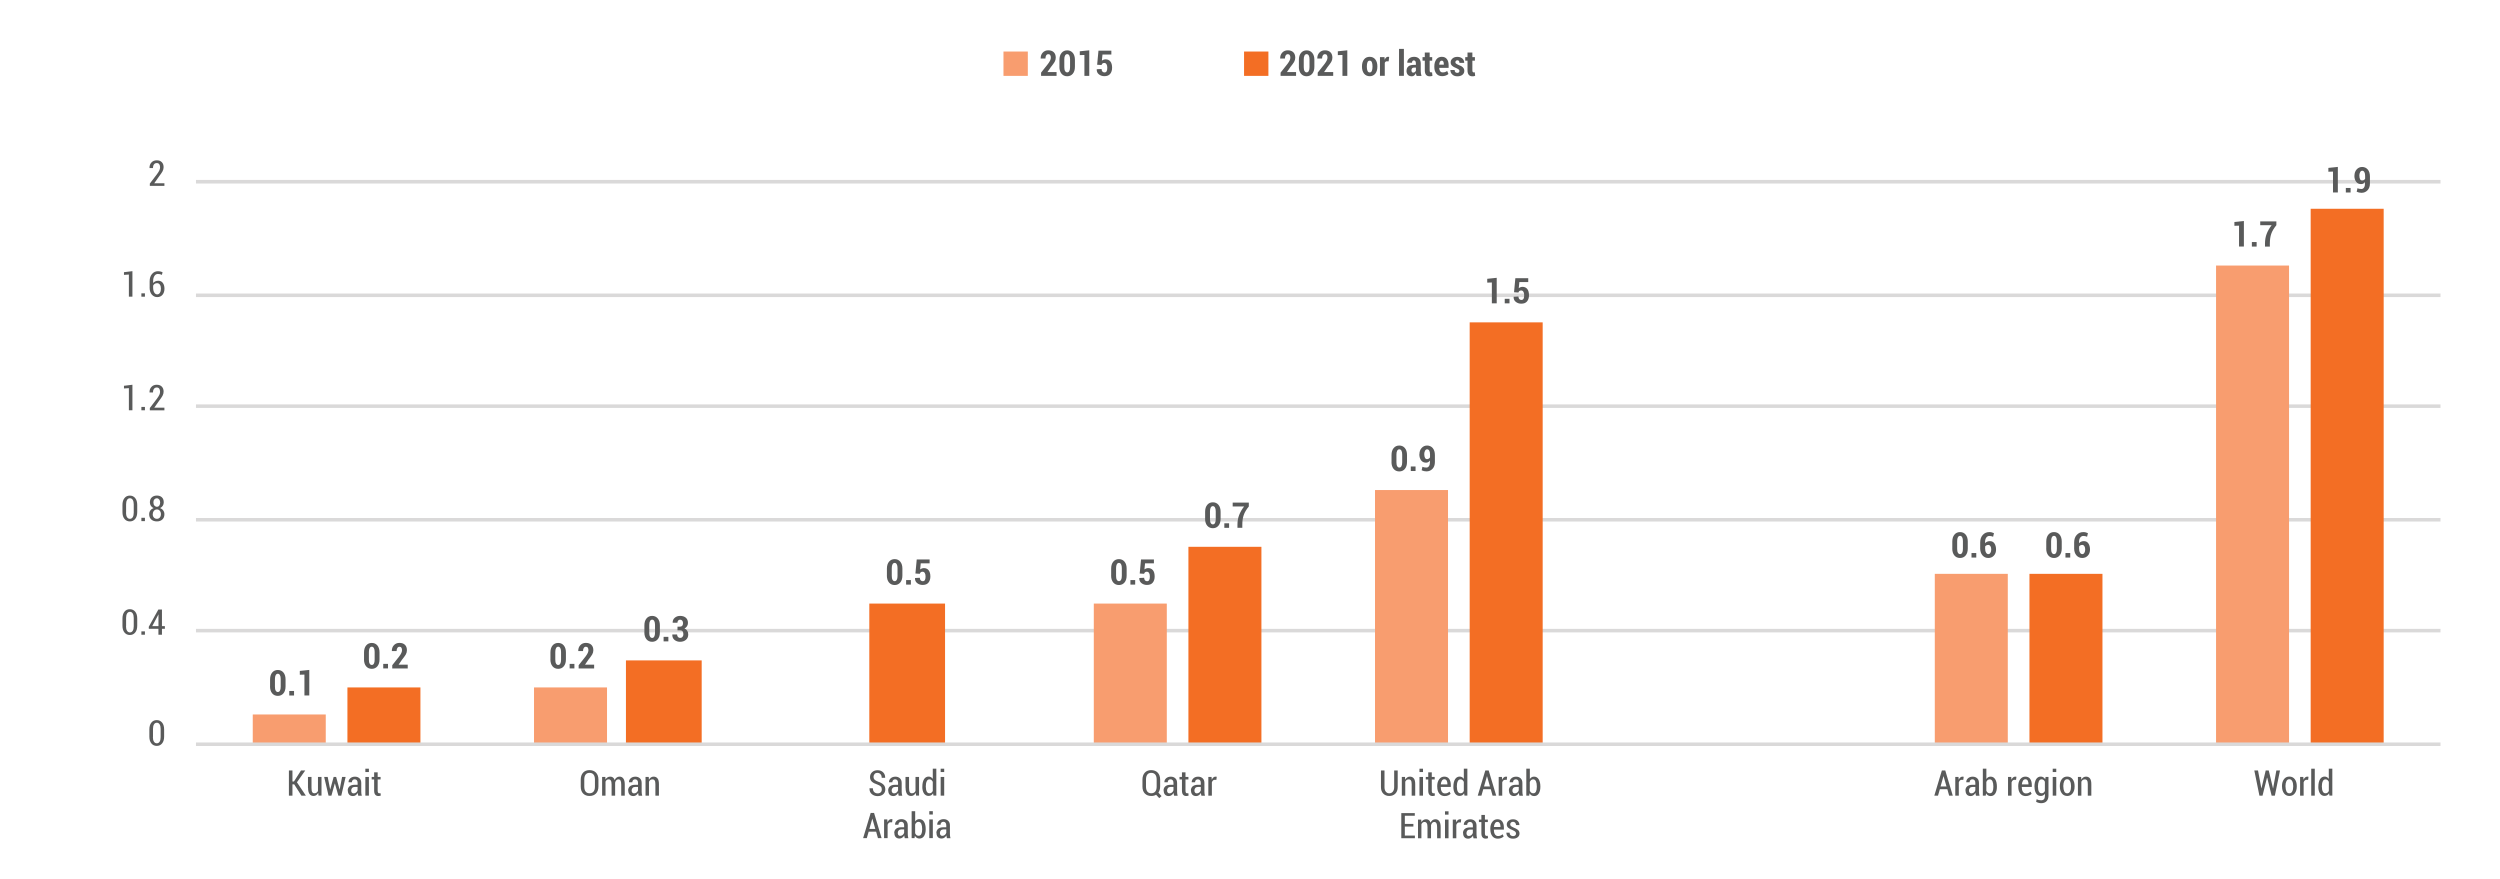 <?xml version="1.0" encoding="UTF-8"?>
<svg id="Layer_1" data-name="Layer 1" xmlns="http://www.w3.org/2000/svg" viewBox="0 0 529.76 186.34">
  <defs>
    <style>
      .cls-1 {
        fill: #f36e24;
      }

      .cls-1, .cls-2, .cls-3 {
        stroke-width: 0px;
      }

      .cls-2 {
        fill: #595a5a;
      }

      .cls-3 {
        fill: #f89d6f;
      }

      .cls-4 {
        fill: none;
        stroke: #dad9d9;
        stroke-linejoin: round;
        stroke-width: .75px;
      }
    </style>
  </defs>
  <path class="cls-4" d="M41.53,38.51h475.62M41.53,62.58h475.62M41.53,86.07h475.62M41.53,110.14h475.62M41.53,133.63h475.62"/>
  <path class="cls-3" d="M469.59,56.27h15.47v101.43h-15.47V56.27ZM409.99,121.6h15.47v36.1h-15.47v-36.1ZM291.37,103.84h15.47v53.87h-15.47v-53.87ZM231.78,127.9h15.47v29.8h-15.47v-29.8ZM113.16,145.67h15.47v12.03h-15.47v-12.03ZM53.56,151.4h15.47v6.3h-15.47v-6.3Z"/>
  <rect class="cls-1" x="489.64" y="44.24" width="15.47" height="113.46"/>
  <rect class="cls-1" x="430.05" y="121.6" width="15.47" height="36.1"/>
  <rect class="cls-1" x="311.43" y="68.31" width="15.47" height="89.39"/>
  <rect class="cls-1" x="251.83" y="115.87" width="15.47" height="41.83"/>
  <rect class="cls-1" x="184.21" y="127.9" width="16.05" height="29.8"/>
  <rect class="cls-1" x="132.64" y="139.94" width="16.05" height="17.76"/>
  <rect class="cls-1" x="73.62" y="145.67" width="15.47" height="12.03"/>
  <line class="cls-4" x1="41.53" y1="157.7" x2="517.15" y2="157.7"/>
  <g>
    <path class="cls-2" d="M57.23,145.44v-1.46c0-.62.15-1.11.45-1.47.3-.36.7-.54,1.19-.54s.89.18,1.19.54c.3.36.45.85.45,1.47v1.46c0,.63-.15,1.12-.45,1.48-.3.36-.7.54-1.19.54s-.9-.18-1.2-.54c-.3-.36-.45-.85-.45-1.48ZM58.26,145.52c0,.36.05.64.16.83s.26.29.46.29.34-.1.44-.29c.11-.19.16-.47.16-.83v-1.64c0-.35-.05-.63-.16-.82-.11-.2-.26-.29-.45-.29s-.34.1-.45.29c-.11.2-.16.47-.16.82v1.64Z"/>
    <path class="cls-2" d="M61.3,147.38v-.96h1.01v.96h-1.01Z"/>
    <path class="cls-2" d="M63.53,142.98v-.81l2.01-.21v5.41h-1.03v-4.42l-.98.03Z"/>
  </g>
  <g>
    <path class="cls-2" d="M116.64,139.71v-1.46c0-.62.15-1.11.45-1.47.3-.36.7-.54,1.19-.54s.89.18,1.19.54c.3.36.45.85.45,1.47v1.46c0,.63-.15,1.12-.45,1.48-.3.36-.7.54-1.19.54s-.9-.18-1.2-.54c-.3-.36-.45-.85-.45-1.48ZM117.67,139.79c0,.36.05.64.16.83s.26.29.46.29.34-.1.44-.29c.11-.19.16-.47.16-.83v-1.64c0-.35-.05-.63-.16-.82-.11-.2-.26-.29-.45-.29s-.34.1-.45.29c-.11.2-.16.47-.16.82v1.64Z"/>
    <path class="cls-2" d="M120.71,141.64v-.96h1.01v.96h-1.01Z"/>
    <path class="cls-2" d="M122.53,137.94c0-.48.13-.88.43-1.21.3-.33.7-.5,1.19-.5s.89.14,1.17.42c.28.28.41.66.41,1.14,0,.32-.08.62-.24.9-.16.27-.43.64-.8,1.1l-.72,1.05h1.93v.81h-3.28v-.69l1.48-1.87c.21-.28.36-.53.45-.73.09-.21.14-.39.14-.56,0-.23-.04-.42-.13-.55-.09-.14-.23-.2-.41-.2s-.34.09-.45.26c-.1.17-.16.39-.16.66h-1.01v-.02Z"/>
  </g>
  <g>
    <path class="cls-2" d="M235.46,121.95v-1.46c0-.62.15-1.11.45-1.47.3-.36.7-.54,1.19-.54s.89.18,1.19.54c.3.36.45.85.45,1.47v1.46c0,.63-.15,1.12-.45,1.48-.3.36-.7.54-1.19.54s-.9-.18-1.2-.54c-.3-.36-.45-.85-.45-1.48ZM236.5,122.03c0,.36.05.64.16.83s.26.29.46.29.34-.1.44-.29c.11-.19.16-.47.16-.83v-1.64c0-.35-.05-.63-.16-.82-.11-.2-.26-.29-.45-.29s-.34.1-.45.29c-.11.2-.16.47-.16.82v1.64Z"/>
    <path class="cls-2" d="M239.54,123.88v-.96h1.01v.96h-1.01Z"/>
    <path class="cls-2" d="M241.44,122.5v-.02s1.01-.05,1.01-.05c0,.23.06.41.17.54s.26.19.44.19c.21,0,.37-.08.46-.25s.14-.41.14-.73-.05-.57-.16-.75c-.11-.18-.26-.28-.48-.28-.17,0-.3.04-.39.12-.09.08-.15.19-.19.32l-.93-.06.28-2.98h2.73v.82h-1.88l-.13,1.3c.09-.08.2-.14.34-.2.13-.05.28-.08.43-.09.45,0,.79.15,1.04.46.24.31.36.76.36,1.32,0,.52-.13.95-.4,1.29s-.68.5-1.24.5c-.45,0-.83-.13-1.16-.39s-.48-.62-.46-1.07Z"/>
  </g>
  <g>
    <path class="cls-2" d="M294.87,97.88v-1.46c0-.62.15-1.11.45-1.47.3-.36.7-.54,1.19-.54s.89.18,1.19.54c.3.36.45.85.45,1.47v1.46c0,.63-.15,1.12-.45,1.48-.3.36-.7.54-1.19.54s-.9-.18-1.2-.54c-.3-.36-.45-.85-.45-1.48ZM295.91,97.96c0,.36.05.64.16.83s.26.29.46.29.34-.1.44-.29c.11-.19.16-.47.16-.83v-1.64c0-.35-.05-.63-.16-.82-.11-.2-.26-.29-.45-.29s-.34.1-.45.29c-.11.2-.16.47-.16.82v1.64Z"/>
    <path class="cls-2" d="M298.95,99.81v-.96h1.01v.96h-1.01Z"/>
    <path class="cls-2" d="M300.78,96.26c0-.53.15-.97.46-1.32.31-.35.7-.53,1.17-.53s.88.18,1.19.54c.31.36.46.87.46,1.51v1.44c0,.61-.17,1.09-.51,1.45-.34.36-.76.54-1.28.54-.17,0-.34-.02-.52-.06-.18-.04-.34-.1-.5-.17l.17-.75c.14.06.27.11.4.13.13.03.28.04.44.04.22,0,.4-.1.54-.3.14-.2.21-.47.21-.83v-.36c-.1.15-.23.26-.37.34-.14.08-.29.11-.46.11-.44,0-.79-.16-1.04-.49s-.38-.76-.38-1.31ZM301.81,96.26c0,.31.05.56.15.75s.24.28.43.28c.14,0,.26-.03.37-.1.11-.07.2-.16.27-.28v-.64c0-.34-.06-.61-.17-.79-.11-.18-.26-.27-.45-.27s-.33.1-.44.31-.17.45-.17.74Z"/>
  </g>
  <g>
    <path class="cls-2" d="M413.7,116.22v-1.46c0-.62.15-1.11.45-1.47.3-.36.7-.54,1.19-.54s.89.18,1.19.54c.3.36.45.85.45,1.47v1.46c0,.63-.15,1.12-.45,1.48-.3.36-.7.54-1.19.54s-.9-.18-1.2-.54c-.3-.36-.45-.85-.45-1.48ZM414.73,116.3c0,.36.05.64.16.83s.26.29.46.29.34-.1.44-.29c.11-.19.16-.47.16-.83v-1.64c0-.35-.05-.63-.16-.82-.11-.2-.26-.29-.45-.29s-.34.1-.45.29c-.11.2-.16.47-.16.82v1.64Z"/>
    <path class="cls-2" d="M417.77,118.15v-.96h1.01v.96h-1.01Z"/>
    <path class="cls-2" d="M419.61,116.11v-1.15c0-.67.18-1.21.55-1.61.36-.4.83-.6,1.39-.6.19,0,.36.02.51.06.16.04.31.09.47.17l-.18.76c-.14-.06-.27-.1-.39-.13s-.25-.04-.41-.04c-.27,0-.49.12-.66.36-.17.24-.25.57-.25,1.01v.16c.12-.14.27-.24.45-.32s.37-.11.59-.11c.41,0,.73.16.95.49s.34.76.34,1.29-.15.96-.46,1.29c-.3.33-.7.5-1.18.5-.51,0-.92-.19-1.25-.57-.32-.38-.48-.9-.48-1.55ZM420.65,116.12c0,.41.06.73.19.96.12.23.29.34.5.34.18,0,.33-.09.44-.28.11-.19.17-.42.17-.7,0-.3-.06-.54-.17-.71-.11-.17-.26-.26-.44-.26-.16,0-.3.03-.41.09-.12.06-.21.14-.27.24v.33Z"/>
  </g>
  <g>
    <path class="cls-2" d="M473.48,47.85v-.81l2.01-.21v5.41h-1.03v-4.42l-.98.03Z"/>
    <path class="cls-2" d="M477.18,52.25v-.96h1.01v.96h-1.01Z"/>
    <path class="cls-2" d="M478.95,47.72v-.81h3.42v.81c-.53.66-.9,1.27-1.09,1.85-.19.57-.29,1.25-.29,2.03v.65h-1.03v-.65c0-.75.12-1.44.36-2.06.24-.62.59-1.23,1.05-1.82h-2.42Z"/>
  </g>
  <g>
    <path class="cls-2" d="M77.14,139.71v-1.46c0-.62.15-1.11.45-1.47.3-.36.7-.54,1.19-.54s.89.18,1.19.54c.3.36.45.85.45,1.47v1.46c0,.63-.15,1.12-.45,1.48-.3.36-.7.54-1.19.54s-.9-.18-1.2-.54c-.3-.36-.45-.85-.45-1.48ZM78.17,139.79c0,.36.05.64.16.83s.26.29.46.29.34-.1.44-.29c.11-.19.16-.47.16-.83v-1.64c0-.35-.05-.63-.16-.82-.11-.2-.26-.29-.45-.29s-.34.1-.45.29c-.11.2-.16.47-.16.82v1.64Z"/>
    <path class="cls-2" d="M81.21,141.64v-.96h1.01v.96h-1.01Z"/>
    <path class="cls-2" d="M83.03,137.94c0-.48.13-.88.43-1.21.3-.33.7-.5,1.19-.5s.89.14,1.17.42c.28.28.41.66.41,1.14,0,.32-.08.62-.24.9-.16.27-.43.64-.8,1.1l-.72,1.05h1.93v.81h-3.28v-.69l1.48-1.87c.21-.28.36-.53.45-.73.09-.21.14-.39.14-.56,0-.23-.04-.42-.13-.55-.09-.14-.23-.2-.41-.2s-.34.09-.45.26c-.1.17-.16.39-.16.66h-1.01v-.02Z"/>
  </g>
  <g>
    <path class="cls-2" d="M136.55,133.98v-1.46c0-.62.15-1.11.45-1.47.3-.36.7-.54,1.19-.54s.89.18,1.19.54c.3.36.45.85.45,1.47v1.46c0,.63-.15,1.12-.45,1.48-.3.36-.7.54-1.19.54s-.9-.18-1.2-.54c-.3-.36-.45-.85-.45-1.48ZM137.58,134.06c0,.36.05.64.16.83s.26.29.46.29.34-.1.44-.29c.11-.19.16-.47.16-.83v-1.64c0-.35-.05-.63-.16-.82-.11-.2-.26-.29-.45-.29s-.34.1-.45.29c-.11.2-.16.47-.16.82v1.64Z"/>
    <path class="cls-2" d="M140.62,135.91v-.96h1.01v.96h-1.01Z"/>
    <path class="cls-2" d="M142.47,134.47v-.02h1.01c0,.21.06.38.18.52.12.14.27.21.45.21.21,0,.38-.07.51-.22s.19-.33.19-.55c0-.29-.06-.5-.18-.64-.12-.14-.3-.2-.53-.2h-.54v-.78h.54c.21,0,.37-.07.48-.2.11-.14.16-.32.16-.56,0-.2-.06-.37-.17-.51-.11-.14-.26-.21-.46-.21-.16,0-.29.06-.4.18s-.16.28-.16.47h-1.01v-.02c-.02-.42.13-.76.44-1.03s.69-.4,1.14-.4c.5,0,.91.13,1.21.39s.45.63.45,1.12c0,.25-.07.47-.2.68-.13.21-.31.37-.54.48.25.1.45.26.59.48.14.21.21.47.21.78,0,.49-.16.87-.49,1.14-.33.28-.74.42-1.25.42-.44,0-.83-.13-1.16-.39-.33-.26-.49-.64-.48-1.12Z"/>
  </g>
  <g>
    <path class="cls-2" d="M187.94,121.95v-1.46c0-.62.15-1.11.45-1.47.3-.36.7-.54,1.19-.54s.89.18,1.19.54c.3.36.45.85.45,1.47v1.46c0,.63-.15,1.12-.45,1.48-.3.36-.7.54-1.19.54s-.9-.18-1.2-.54c-.3-.36-.45-.85-.45-1.48ZM188.97,122.03c0,.36.05.64.16.83s.26.29.46.29.34-.1.44-.29c.11-.19.16-.47.16-.83v-1.64c0-.35-.05-.63-.16-.82-.11-.2-.26-.29-.45-.29s-.34.1-.45.29c-.11.2-.16.47-.16.82v1.64Z"/>
    <path class="cls-2" d="M192.01,123.88v-.96h1.01v.96h-1.01Z"/>
    <path class="cls-2" d="M193.91,122.5v-.02s1.01-.05,1.01-.05c0,.23.06.41.17.54s.26.19.44.19c.21,0,.37-.08.46-.25s.14-.41.14-.73-.05-.57-.16-.75c-.11-.18-.26-.28-.48-.28-.17,0-.3.04-.39.12-.09.08-.15.19-.19.32l-.93-.06.28-2.98h2.73v.82h-1.88l-.13,1.3c.09-.08.2-.14.34-.2.13-.05.28-.08.43-.09.45,0,.79.15,1.04.46.24.31.36.76.36,1.32,0,.52-.13.95-.4,1.29s-.68.5-1.24.5c-.45,0-.83-.13-1.16-.39s-.48-.62-.46-1.07Z"/>
  </g>
  <g>
    <path class="cls-2" d="M255.37,109.91v-1.46c0-.62.15-1.11.45-1.47.3-.36.7-.54,1.19-.54s.89.18,1.19.54c.3.36.45.85.45,1.47v1.46c0,.63-.15,1.12-.45,1.48-.3.36-.7.54-1.19.54s-.9-.18-1.2-.54c-.3-.36-.45-.85-.45-1.48ZM256.4,110c0,.36.05.64.16.83s.26.29.46.29.34-.1.44-.29c.11-.19.16-.47.16-.83v-1.64c0-.35-.05-.63-.16-.82-.11-.2-.26-.29-.45-.29s-.34.1-.45.29c-.11.2-.16.47-.16.82v1.64Z"/>
    <path class="cls-2" d="M259.44,111.85v-.96h1.01v.96h-1.01Z"/>
    <path class="cls-2" d="M261.21,107.32v-.81h3.42v.81c-.53.66-.9,1.27-1.09,1.85-.19.57-.29,1.25-.29,2.03v.65h-1.03v-.65c0-.75.12-1.44.36-2.06.24-.62.59-1.23,1.05-1.82h-2.42Z"/>
  </g>
  <g>
    <path class="cls-2" d="M315.15,59.89v-.81l2.01-.21v5.41h-1.03v-4.42l-.98.03Z"/>
    <path class="cls-2" d="M318.86,64.28v-.96h1.01v.96h-1.01Z"/>
    <path class="cls-2" d="M320.76,62.9v-.02s1.01-.05,1.01-.05c0,.23.06.41.17.54s.26.19.44.19c.21,0,.37-.08.46-.25s.14-.41.14-.73-.05-.57-.16-.75c-.11-.18-.26-.28-.48-.28-.17,0-.3.04-.39.12-.09.08-.15.19-.19.32l-.93-.06.28-2.98h2.73v.82h-1.88l-.13,1.3c.09-.08.2-.14.34-.2.13-.05.28-.08.43-.09.45,0,.79.15,1.04.46.24.31.36.76.36,1.32,0,.52-.13.95-.4,1.29s-.68.5-1.24.5c-.45,0-.83-.13-1.16-.39s-.48-.62-.46-1.07Z"/>
  </g>
  <g>
    <path class="cls-2" d="M433.61,116.22v-1.46c0-.62.15-1.11.45-1.47.3-.36.7-.54,1.19-.54s.89.18,1.19.54c.3.36.45.85.45,1.47v1.46c0,.63-.15,1.12-.45,1.48-.3.36-.7.54-1.19.54s-.9-.18-1.2-.54c-.3-.36-.45-.85-.45-1.48ZM434.64,116.3c0,.36.05.64.16.83s.26.29.46.29.34-.1.44-.29c.11-.19.16-.47.16-.83v-1.64c0-.35-.05-.63-.16-.82-.11-.2-.26-.29-.45-.29s-.34.1-.45.29c-.11.2-.16.47-.16.82v1.64Z"/>
    <path class="cls-2" d="M437.68,118.15v-.96h1.01v.96h-1.01Z"/>
    <path class="cls-2" d="M439.52,116.11v-1.15c0-.67.18-1.21.55-1.61.36-.4.83-.6,1.39-.6.19,0,.36.02.51.06.16.04.31.09.47.17l-.18.76c-.14-.06-.27-.1-.39-.13s-.25-.04-.41-.04c-.27,0-.49.12-.66.36-.17.24-.25.57-.25,1.01v.16c.12-.14.27-.24.45-.32s.37-.11.59-.11c.41,0,.73.16.95.49s.34.76.34,1.29-.15.96-.46,1.29c-.3.33-.7.5-1.18.5-.51,0-.92-.19-1.25-.57-.32-.38-.48-.9-.48-1.55ZM440.56,116.12c0,.41.06.73.19.96.12.23.29.34.5.34.18,0,.33-.09.44-.28.11-.19.17-.42.17-.7,0-.3-.06-.54-.17-.71-.11-.17-.26-.26-.44-.26-.16,0-.3.03-.41.09-.12.06-.21.14-.27.24v.33Z"/>
  </g>
  <g>
    <path class="cls-2" d="M493.39,36.39v-.81l2.01-.21v5.41h-1.03v-4.42l-.98.03Z"/>
    <path class="cls-2" d="M497.09,40.79v-.96h1.01v.96h-1.01Z"/>
    <path class="cls-2" d="M498.92,37.23c0-.53.15-.97.46-1.32.31-.35.7-.53,1.17-.53s.88.18,1.19.54c.31.36.46.87.46,1.51v1.44c0,.61-.17,1.09-.51,1.45-.34.36-.76.54-1.28.54-.17,0-.34-.02-.52-.06-.18-.04-.34-.1-.5-.17l.17-.75c.14.06.27.11.4.13.13.03.28.04.44.04.22,0,.4-.1.54-.3.14-.2.21-.47.21-.83v-.36c-.1.15-.23.26-.37.34-.14.08-.29.11-.46.11-.44,0-.79-.16-1.04-.49s-.38-.76-.38-1.31ZM499.96,37.23c0,.31.05.56.15.75s.24.28.43.28c.14,0,.26-.03.37-.1.11-.07.2-.16.27-.28v-.64c0-.34-.06-.61-.17-.79-.11-.18-.26-.27-.45-.27s-.33.1-.44.31-.17.45-.17.74Z"/>
  </g>
  <path class="cls-2" d="M31.65,156.1v-1.53c0-.6.14-1.09.42-1.44.28-.36.66-.54,1.14-.54s.85.18,1.14.53c.29.35.43.84.43,1.44v1.53c0,.61-.14,1.09-.43,1.44-.28.35-.66.53-1.13.53s-.86-.18-1.14-.53c-.29-.35-.43-.83-.43-1.44ZM32.4,156.2c0,.4.07.72.22.96.14.23.35.35.61.35s.46-.12.6-.35.21-.55.21-.96v-1.75c0-.4-.07-.72-.21-.95-.14-.23-.34-.35-.6-.35s-.46.12-.6.35-.21.55-.21.95v1.75Z"/>
  <g>
    <path class="cls-2" d="M25.95,132.6v-1.53c0-.6.14-1.09.42-1.44.28-.36.66-.54,1.14-.54s.85.18,1.14.53c.29.35.43.84.43,1.44v1.53c0,.61-.14,1.09-.43,1.44-.28.35-.66.53-1.13.53s-.86-.18-1.14-.53c-.29-.35-.43-.83-.43-1.44ZM26.7,132.7c0,.4.07.72.22.96.14.23.35.35.61.35s.46-.12.6-.35.21-.55.21-.96v-1.75c0-.4-.07-.72-.21-.95-.14-.23-.34-.35-.6-.35s-.46.12-.6.35-.21.55-.21.95v1.75Z"/>
    <path class="cls-2" d="M29.96,134.5v-.71h.75v.71h-.75Z"/>
    <path class="cls-2" d="M31.52,132.83l2.03-3.66h.77v3.51h.62v.56h-.62v1.26h-.75v-1.26h-2.03l-.02-.42ZM32.26,132.68h1.32v-2.48h-.02s-.1.22-.1.22l-1.2,2.26Z"/>
  </g>
  <g>
    <path class="cls-2" d="M25.95,108.53v-1.53c0-.6.14-1.09.42-1.44.28-.36.66-.54,1.14-.54s.85.18,1.14.53c.29.35.43.84.43,1.44v1.53c0,.61-.14,1.09-.43,1.44-.28.35-.66.53-1.13.53s-.86-.18-1.14-.53c-.29-.35-.43-.83-.43-1.44ZM26.7,108.63c0,.4.07.72.22.96.14.23.35.35.61.35s.46-.12.6-.35.21-.55.21-.96v-1.75c0-.4-.07-.72-.21-.95-.14-.23-.34-.35-.6-.35s-.46.12-.6.35-.21.55-.21.95v1.75Z"/>
    <path class="cls-2" d="M29.96,110.43v-.71h.75v.71h-.75Z"/>
    <path class="cls-2" d="M31.61,108.97c0-.3.08-.57.25-.8.17-.23.4-.4.69-.51-.25-.11-.44-.26-.58-.48-.14-.21-.21-.46-.21-.73,0-.46.14-.82.42-1.07.28-.25.64-.37,1.08-.37s.77.12,1.04.37c.27.25.4.6.4,1.07,0,.28-.07.52-.21.73s-.32.37-.56.48c.27.11.5.28.66.51.17.23.25.49.25.79,0,.49-.15.87-.45,1.13-.3.27-.67.4-1.14.4s-.88-.13-1.18-.4c-.31-.27-.46-.65-.46-1.13ZM32.36,108.95c0,.3.08.54.25.72.17.18.38.27.65.27.24,0,.44-.09.6-.27s.24-.42.24-.72-.08-.53-.24-.72c-.16-.19-.36-.28-.59-.28-.26,0-.47.09-.64.28s-.25.42-.25.72ZM32.51,106.48c0,.28.07.5.21.66s.32.25.54.25c.2,0,.37-.08.49-.25s.19-.39.19-.66-.07-.48-.2-.64-.29-.25-.49-.25c-.22,0-.4.08-.54.24-.14.16-.21.38-.21.65Z"/>
  </g>
  <g>
    <path class="cls-2" d="M26.27,82.31v-.56l1.79-.22v5.41h-.75v-4.69l-1.04.07Z"/>
    <path class="cls-2" d="M29.96,86.94v-.71h.75v.71h-.75Z"/>
    <path class="cls-2" d="M31.68,83.12c0-.45.12-.82.41-1.13.28-.31.66-.46,1.13-.46s.81.13,1.07.4.38.62.38,1.06c0,.3-.08.59-.23.88-.16.28-.39.63-.71,1.04l-1.04,1.48h2.15v.56h-3.09v-.49l1.51-1.98c.25-.34.42-.62.52-.84.1-.22.14-.43.14-.64,0-.27-.06-.49-.18-.65-.12-.16-.29-.24-.52-.24-.26,0-.46.1-.6.3-.14.2-.21.45-.21.76h-.72v-.03Z"/>
  </g>
  <g>
    <path class="cls-2" d="M26.27,58.24v-.56l1.79-.22v5.41h-.75v-4.69l-1.04.07Z"/>
    <path class="cls-2" d="M29.96,62.87v-.71h.75v.71h-.75Z"/>
    <path class="cls-2" d="M31.71,60.87v-1.28c0-.63.17-1.14.5-1.53s.75-.59,1.25-.59c.19,0,.36.02.53.06.17.04.33.1.46.17l-.15.55c-.13-.07-.26-.12-.39-.15-.13-.03-.29-.05-.46-.05-.3,0-.54.14-.72.41s-.28.64-.28,1.09v.42c.13-.15.29-.27.47-.35s.39-.13.61-.13c.42,0,.74.15.97.46.23.31.35.72.35,1.23s-.14.96-.42,1.29c-.28.33-.66.49-1.12.49s-.85-.19-1.16-.56-.45-.88-.45-1.52ZM32.45,60.91c0,.46.08.82.24,1.08s.37.39.62.39.44-.11.58-.34c.14-.23.21-.52.21-.87s-.07-.64-.22-.85c-.14-.21-.35-.31-.6-.31-.2,0-.37.05-.51.14s-.25.22-.32.39v.37Z"/>
  </g>
  <path class="cls-2" d="M31.68,35.56c0-.45.12-.82.41-1.13.28-.31.66-.46,1.13-.46s.81.13,1.07.4.38.62.38,1.06c0,.3-.08.59-.23.88-.16.28-.39.63-.71,1.04l-1.04,1.48h2.15v.56h-3.09v-.49l1.51-1.98c.25-.34.42-.62.52-.84.1-.22.14-.43.14-.64,0-.27-.06-.49-.18-.65-.12-.16-.29-.24-.52-.24-.26,0-.46.1-.6.3-.14.2-.21.45-.21.76h-.72v-.03Z"/>
  <g>
    <path class="cls-2" d="M61.22,168.6v-5.33h.75v2.33h.32l1.49-2.33h.9l-1.76,2.5,1.89,2.83h-.94l-1.53-2.4h-.37v2.4h-.75Z"/>
    <path class="cls-2" d="M65.26,166.95v-2.31h.75v2.32c0,.42.05.72.15.89s.25.25.45.25c.18,0,.34-.04.47-.13.13-.08.23-.21.3-.37v-2.97h.75v3.96h-.63l-.07-.58c-.11.21-.24.37-.41.49s-.36.17-.58.17c-.36,0-.65-.14-.85-.42s-.31-.72-.31-1.31Z"/>
    <path class="cls-2" d="M68.69,164.64h.75l.52,2.64h.02l.72-2.64h.53l.73,2.67h.02l.51-2.67h.75l-.92,3.96h-.62l-.73-2.57h-.03s-.71,2.57-.71,2.57h-.61l-.93-3.96Z"/>
    <path class="cls-2" d="M73.68,167.51c0-.37.13-.67.39-.89.26-.22.63-.32,1.1-.32h.61v-.4c0-.24-.05-.43-.16-.56s-.26-.2-.46-.2c-.18,0-.32.06-.43.17s-.16.26-.16.45h-.71s0-.02,0-.02v-.05c0-.29.12-.54.36-.76.25-.23.59-.35,1-.35s.71.12.96.35.37.56.37.99v1.84c0,.15,0,.3.03.44.02.14.05.28.09.42h-.75c-.03-.12-.06-.22-.08-.32-.02-.09-.03-.19-.03-.28-.11.19-.24.35-.42.48s-.37.19-.59.19c-.35,0-.62-.1-.81-.31-.19-.21-.28-.5-.28-.86ZM74.42,167.51c0,.18.04.33.13.44s.21.17.37.17c.2,0,.38-.06.54-.19s.26-.28.31-.46v-.71h-.62c-.23,0-.41.07-.54.22-.13.15-.19.32-.19.53Z"/>
    <path class="cls-2" d="M77.42,163.6v-.71h.75v.71h-.75ZM77.42,168.6v-3.96h.75v3.96h-.75Z"/>
    <path class="cls-2" d="M78.76,165.17v-.53h.52v-.98h.75v.98h.62v.53h-.62v2.36c0,.21.03.35.09.44s.14.13.25.13c.04,0,.08,0,.12-.01.04,0,.08-.02.13-.03l.08.51c-.07.03-.15.06-.24.08-.09.02-.18.03-.27.03-.29,0-.51-.09-.67-.28-.16-.18-.24-.48-.24-.87v-2.36h-.52Z"/>
  </g>
  <g>
    <path class="cls-2" d="M123.06,166.67v-1.46c0-.63.17-1.12.5-1.48.33-.36.79-.54,1.35-.54s1.04.18,1.38.53c.34.35.52.85.52,1.48v1.46c0,.63-.17,1.12-.51,1.48-.34.35-.8.53-1.38.53s-1.02-.18-1.36-.53c-.34-.35-.5-.85-.5-1.48ZM123.81,166.67c0,.47.1.83.29,1.07s.47.36.82.36.65-.12.85-.36c.2-.24.3-.6.3-1.07v-1.48c0-.46-.1-.82-.3-1.06-.2-.24-.48-.36-.85-.36s-.63.12-.82.36c-.19.24-.29.59-.29,1.06v1.48Z"/>
    <path class="cls-2" d="M127.59,168.6v-3.96h.68l.04.54c.11-.2.25-.35.42-.45.17-.11.37-.16.59-.16s.41.06.57.18c.16.12.28.3.36.55.1-.23.24-.41.42-.54.17-.13.38-.19.62-.19.34,0,.61.14.81.42.2.28.29.71.29,1.28v2.34h-.75v-2.34c0-.41-.05-.7-.15-.87-.1-.16-.25-.25-.46-.25-.17,0-.31.06-.43.19-.12.13-.2.29-.25.5,0,.04,0,.09,0,.14,0,.05,0,.1,0,.14v2.48h-.75v-2.34c0-.4-.05-.68-.16-.85-.11-.17-.26-.26-.46-.26-.16,0-.3.04-.41.13s-.2.21-.26.36v2.96h-.75Z"/>
    <path class="cls-2" d="M133.1,167.51c0-.37.13-.67.39-.89.26-.22.63-.32,1.1-.32h.61v-.4c0-.24-.05-.43-.16-.56s-.26-.2-.46-.2c-.18,0-.32.06-.43.17s-.16.26-.16.45h-.71s0-.02,0-.02v-.05c0-.29.12-.54.36-.76.25-.23.59-.35,1-.35s.71.12.96.35.37.56.37.99v1.84c0,.15,0,.3.03.44.02.14.05.28.09.42h-.75c-.03-.12-.06-.22-.08-.32-.02-.09-.03-.19-.03-.28-.11.19-.24.35-.42.48s-.37.19-.59.19c-.35,0-.62-.1-.81-.31-.19-.21-.28-.5-.28-.86ZM133.85,167.51c0,.18.04.33.13.44s.21.17.37.17c.2,0,.38-.06.54-.19s.26-.28.31-.46v-.71h-.62c-.23,0-.41.07-.54.22-.13.15-.19.32-.19.53Z"/>
    <path class="cls-2" d="M136.79,168.6v-3.96h.68l.04.59c.11-.21.25-.37.42-.49.17-.12.37-.17.58-.17.35,0,.63.13.83.39s.29.66.29,1.21v2.44h-.75v-2.44c0-.37-.05-.64-.16-.79-.1-.15-.26-.23-.47-.23-.17,0-.32.04-.44.13-.12.09-.22.21-.29.37v2.96h-.75Z"/>
  </g>
  <g>
    <path class="cls-2" d="M184.25,167.06v-.02h.72c0,.36.1.63.29.81s.43.27.72.27.49-.08.65-.23c.16-.15.23-.36.23-.62,0-.24-.07-.45-.21-.6-.14-.16-.38-.3-.74-.43-.5-.16-.89-.36-1.15-.6s-.4-.57-.4-.98.15-.76.45-1.04c.3-.27.68-.41,1.14-.41.49,0,.89.15,1.19.45.29.29.43.66.43,1.09v.07h-.73c0-.31-.08-.57-.25-.76-.17-.19-.38-.29-.66-.29s-.47.08-.61.25-.22.37-.22.62c0,.23.08.42.23.58.15.15.41.29.78.43.49.16.86.37,1.11.62.26.26.38.59.38,1,0,.44-.15.78-.45,1.04s-.69.39-1.18.39-.88-.14-1.22-.42c-.33-.27-.5-.65-.5-1.15v-.05Z"/>
    <path class="cls-2" d="M188.2,167.51c0-.37.13-.67.39-.89.26-.22.63-.32,1.1-.32h.61v-.4c0-.24-.05-.43-.16-.56s-.26-.2-.46-.2c-.18,0-.32.06-.43.17s-.16.26-.16.45h-.71s0-.02,0-.02v-.05c0-.29.12-.54.36-.76.25-.23.59-.35,1-.35s.71.12.96.35.37.56.37.99v1.84c0,.15,0,.3.03.44.02.14.05.28.09.42h-.75c-.03-.12-.06-.22-.08-.32-.02-.09-.03-.19-.03-.28-.11.19-.24.35-.42.48s-.37.19-.59.19c-.35,0-.62-.1-.81-.31-.19-.21-.28-.5-.28-.86ZM188.95,167.51c0,.18.04.33.13.44s.21.17.37.17c.2,0,.38-.06.54-.19s.26-.28.31-.46v-.71h-.62c-.23,0-.41.07-.54.22-.13.15-.19.32-.19.53Z"/>
    <path class="cls-2" d="M191.88,166.95v-2.31h.75v2.32c0,.42.05.72.15.89s.25.25.45.25c.18,0,.34-.04.47-.13.13-.08.23-.21.3-.37v-2.97h.75v3.96h-.63l-.07-.58c-.11.21-.24.37-.41.49s-.36.17-.58.17c-.36,0-.65-.14-.85-.42s-.31-.72-.31-1.31Z"/>
    <path class="cls-2" d="M195.45,166.74v-.08c0-.63.12-1.14.35-1.53.23-.38.56-.57.98-.57.19,0,.36.04.5.13.15.08.28.21.38.36v-2.17h.75v5.71h-.61l-.08-.48c-.11.18-.24.32-.4.41-.16.09-.34.14-.55.14-.42,0-.74-.18-.98-.53-.23-.35-.35-.82-.35-1.4ZM196.19,166.74c0,.41.06.74.19.99s.32.37.58.37c.17,0,.31-.04.42-.13.12-.09.21-.21.28-.37v-1.92c-.07-.16-.17-.29-.29-.39s-.26-.14-.42-.14c-.26,0-.46.14-.58.42-.13.28-.19.65-.19,1.1v.08Z"/>
    <path class="cls-2" d="M199.33,163.6v-.71h.75v.71h-.75ZM199.33,168.6v-3.96h.75v3.96h-.75Z"/>
    <path class="cls-2" d="M182.9,177.6l1.6-5.33h.72l1.59,5.33h-.77l-.38-1.36h-1.59l-.39,1.36h-.77ZM184.22,175.66h1.26l-.62-2.17h-.02l-.62,2.17Z"/>
    <path class="cls-2" d="M187.34,177.6v-3.96h.68l.05.59c.09-.21.2-.37.34-.49.14-.12.29-.17.47-.17.05,0,.09,0,.13.01.04,0,.08.02.11.03l-.08.65-.32-.02c-.16,0-.29.05-.39.14-.1.09-.18.23-.24.4v2.82h-.75Z"/>
    <path class="cls-2" d="M189.49,176.51c0-.37.13-.67.39-.89.26-.22.63-.32,1.1-.32h.61v-.4c0-.24-.05-.43-.16-.56s-.26-.2-.46-.2c-.18,0-.32.06-.43.17s-.16.26-.16.45h-.71s0-.02,0-.02v-.05c0-.29.12-.54.36-.76.25-.23.59-.35,1-.35s.71.12.96.35.37.56.37.99v1.84c0,.15,0,.3.03.44.02.14.05.28.09.42h-.75c-.03-.12-.06-.22-.08-.32-.02-.09-.03-.19-.03-.28-.11.19-.24.35-.42.48s-.37.19-.59.19c-.35,0-.62-.1-.81-.31-.19-.21-.28-.5-.28-.86ZM190.24,176.51c0,.18.04.33.13.44s.21.17.37.17c.2,0,.38-.06.54-.19s.26-.28.31-.46v-.71h-.62c-.23,0-.41.07-.54.22-.13.15-.19.32-.19.53Z"/>
    <path class="cls-2" d="M193.18,177.6v-5.71h.75v2.18c.1-.16.23-.28.38-.37.15-.09.32-.13.52-.13.42,0,.75.19.98.57.23.38.35.89.35,1.53v.08c0,.59-.12,1.05-.35,1.41s-.56.53-.98.53c-.21,0-.4-.05-.56-.15-.16-.1-.29-.24-.4-.43l-.08.49h-.61ZM193.93,176.57c.07.17.16.3.28.39.12.09.27.14.44.14.27,0,.46-.12.58-.36s.18-.57.18-.99v-.08c0-.46-.06-.83-.18-1.1s-.32-.42-.59-.42c-.17,0-.32.05-.44.15s-.21.24-.28.41v1.87Z"/>
    <path class="cls-2" d="M196.92,172.6v-.71h.75v.71h-.75ZM196.92,177.6v-3.96h.75v3.96h-.75Z"/>
    <path class="cls-2" d="M198.42,176.51c0-.37.13-.67.39-.89.26-.22.63-.32,1.1-.32h.61v-.4c0-.24-.05-.43-.16-.56s-.26-.2-.46-.2c-.18,0-.32.06-.43.17s-.16.26-.16.45h-.71s0-.02,0-.02v-.05c0-.29.12-.54.36-.76.25-.23.59-.35,1-.35s.71.12.96.35.37.56.37.99v1.84c0,.15,0,.3.03.44.02.14.05.28.09.42h-.75c-.03-.12-.06-.22-.08-.32-.02-.09-.03-.19-.03-.28-.11.19-.24.35-.42.48s-.37.19-.59.19c-.35,0-.62-.1-.81-.31-.19-.21-.28-.5-.28-.86ZM199.17,176.51c0,.18.04.33.13.44s.21.17.37.17c.2,0,.38-.06.54-.19s.26-.28.31-.46v-.71h-.62c-.23,0-.41.07-.54.22-.13.15-.19.32-.19.53Z"/>
  </g>
  <g>
    <path class="cls-2" d="M242.09,166.67v-1.46c0-.63.17-1.12.5-1.48.33-.36.79-.54,1.35-.54s1.04.18,1.38.53c.34.35.52.85.52,1.48v1.46c0,.26-.03.5-.1.72-.06.22-.16.41-.27.58l.67.74-.49.43-.67-.72c-.14.09-.3.15-.47.2-.17.04-.36.06-.56.06-.57,0-1.02-.18-1.36-.53-.34-.35-.5-.85-.5-1.48ZM242.84,166.67c0,.47.1.83.29,1.07s.47.36.82.36.65-.12.85-.36c.2-.24.3-.6.3-1.07v-1.48c0-.46-.1-.82-.3-1.06-.2-.24-.48-.36-.85-.36s-.63.12-.82.36c-.19.24-.29.59-.29,1.06v1.48Z"/>
    <path class="cls-2" d="M246.56,167.51c0-.37.13-.67.39-.89.26-.22.63-.32,1.1-.32h.61v-.4c0-.24-.05-.43-.16-.56s-.26-.2-.46-.2c-.18,0-.32.06-.43.17s-.16.26-.16.45h-.71s0-.02,0-.02v-.05c0-.29.12-.54.36-.76.25-.23.59-.35,1-.35s.71.12.96.35.37.56.37.99v1.84c0,.15,0,.3.03.44.02.14.05.28.09.42h-.75c-.03-.12-.06-.22-.08-.32-.02-.09-.03-.19-.03-.28-.11.19-.24.35-.42.48s-.37.19-.59.19c-.35,0-.62-.1-.81-.31-.19-.21-.28-.5-.28-.86ZM247.31,167.51c0,.18.04.33.13.44s.21.17.37.17c.2,0,.38-.06.54-.19s.26-.28.31-.46v-.71h-.62c-.23,0-.41.07-.54.22-.13.15-.19.32-.19.53Z"/>
    <path class="cls-2" d="M249.94,165.17v-.53h.52v-.98h.75v.98h.62v.53h-.62v2.36c0,.21.03.35.09.44s.14.13.25.13c.04,0,.08,0,.12-.01.04,0,.08-.02.13-.03l.08.51c-.07.03-.15.06-.24.08-.09.02-.18.03-.27.03-.29,0-.51-.09-.67-.28-.16-.18-.24-.48-.24-.87v-2.36h-.52Z"/>
    <path class="cls-2" d="M252.35,167.51c0-.37.13-.67.39-.89.26-.22.63-.32,1.1-.32h.61v-.4c0-.24-.05-.43-.16-.56s-.26-.2-.46-.2c-.18,0-.32.06-.43.17s-.16.26-.16.45h-.71s0-.02,0-.02v-.05c0-.29.12-.54.36-.76.25-.23.59-.35,1-.35s.71.12.96.35.37.56.37.99v1.84c0,.15,0,.3.03.44.02.14.05.28.09.42h-.75c-.03-.12-.06-.22-.08-.32-.02-.09-.03-.19-.03-.28-.11.19-.24.35-.42.48s-.37.19-.59.19c-.35,0-.62-.1-.81-.31-.19-.21-.28-.5-.28-.86ZM253.1,167.51c0,.18.04.33.13.44s.21.17.37.17c.2,0,.38-.06.54-.19s.26-.28.31-.46v-.71h-.62c-.23,0-.41.07-.54.22-.13.15-.19.32-.19.53Z"/>
    <path class="cls-2" d="M256.05,168.6v-3.96h.68l.05.59c.09-.21.2-.37.34-.49.14-.12.29-.17.47-.17.05,0,.09,0,.13.01.04,0,.08.02.11.03l-.08.65-.32-.02c-.16,0-.29.05-.39.14-.1.09-.18.23-.24.4v2.82h-.75Z"/>
  </g>
  <g>
    <path class="cls-2" d="M292.63,166.79v-3.53h.75v3.53c0,.41.09.74.28.97.19.23.43.35.73.35s.56-.12.75-.35.29-.56.29-.97v-3.53h.75v3.53c0,.59-.17,1.05-.5,1.38-.33.33-.76.5-1.29.5s-.94-.17-1.27-.5c-.33-.33-.49-.79-.49-1.38Z"/>
    <path class="cls-2" d="M297.05,168.6v-3.96h.68l.04.59c.11-.21.25-.37.42-.49.17-.12.37-.17.58-.17.35,0,.63.13.83.39s.29.66.29,1.21v2.44h-.75v-2.44c0-.37-.05-.64-.16-.79-.1-.15-.26-.23-.47-.23-.17,0-.32.04-.44.13-.12.09-.22.21-.29.37v2.96h-.75Z"/>
    <path class="cls-2" d="M300.79,163.6v-.71h.75v.71h-.75ZM300.79,168.6v-3.96h.75v3.96h-.75Z"/>
    <path class="cls-2" d="M302.13,165.17v-.53h.52v-.98h.75v.98h.62v.53h-.62v2.36c0,.21.03.35.09.44s.14.13.25.13c.04,0,.08,0,.12-.01.04,0,.08-.02.13-.03l.08.51c-.07.03-.15.06-.24.08-.09.02-.18.03-.27.03-.29,0-.51-.09-.67-.28-.16-.18-.24-.48-.24-.87v-2.36h-.52Z"/>
    <path class="cls-2" d="M304.55,166.73v-.17c0-.58.14-1.06.42-1.43.28-.37.64-.56,1.09-.56s.79.16,1.02.48.35.75.35,1.29v.42h-2.13c0,.41.07.73.22.99.15.25.37.38.67.38.21,0,.38-.03.54-.1.15-.06.29-.16.42-.28l.24.46c-.13.14-.3.25-.52.34-.21.09-.46.14-.73.14-.49,0-.88-.18-1.16-.54-.28-.36-.42-.83-.42-1.41ZM305.31,166.22h1.4v-.08c0-.3-.05-.54-.16-.73-.11-.19-.27-.28-.49-.28s-.39.1-.51.3c-.13.2-.21.46-.24.79Z"/>
    <path class="cls-2" d="M307.98,166.74v-.08c0-.63.12-1.14.35-1.53.23-.38.56-.57.98-.57.19,0,.36.04.5.13.15.08.28.21.38.36v-2.17h.75v5.71h-.61l-.08-.48c-.11.18-.24.32-.4.41-.16.09-.34.14-.55.14-.42,0-.74-.18-.98-.53-.23-.35-.35-.82-.35-1.4ZM308.72,166.74c0,.41.06.74.19.99s.32.37.58.37c.17,0,.31-.04.42-.13.12-.09.21-.21.28-.37v-1.92c-.07-.16-.17-.29-.29-.39s-.26-.14-.42-.14c-.26,0-.46.14-.58.42-.13.28-.19.65-.19,1.1v.08Z"/>
    <path class="cls-2" d="M313.14,168.6l1.6-5.33h.72l1.59,5.33h-.77l-.38-1.36h-1.59l-.39,1.36h-.77ZM314.47,166.66h1.26l-.62-2.17h-.02l-.62,2.17Z"/>
    <path class="cls-2" d="M317.58,168.6v-3.96h.68l.05.59c.09-.21.2-.37.34-.49.14-.12.29-.17.47-.17.05,0,.09,0,.13.01.04,0,.08.02.11.03l-.08.65-.32-.02c-.16,0-.29.05-.39.14-.1.09-.18.23-.24.4v2.82h-.75Z"/>
    <path class="cls-2" d="M319.73,167.51c0-.37.13-.67.39-.89.26-.22.63-.32,1.1-.32h.61v-.4c0-.24-.05-.43-.16-.56s-.26-.2-.46-.2c-.18,0-.32.06-.43.17s-.16.26-.16.45h-.71s0-.02,0-.02v-.05c0-.29.12-.54.36-.76.25-.23.59-.35,1-.35s.71.12.96.35.37.56.37.99v1.84c0,.15,0,.3.03.44.02.14.05.28.09.42h-.75c-.03-.12-.06-.22-.08-.32-.02-.09-.03-.19-.03-.28-.11.19-.24.35-.42.48s-.37.19-.59.19c-.35,0-.62-.1-.81-.31-.19-.21-.28-.5-.28-.86ZM320.48,167.51c0,.18.04.33.13.44s.21.17.37.17c.2,0,.38-.06.54-.19s.26-.28.31-.46v-.71h-.62c-.23,0-.41.07-.54.22-.13.15-.19.32-.19.53Z"/>
    <path class="cls-2" d="M323.43,168.6v-5.71h.75v2.18c.1-.16.23-.28.38-.37.15-.09.32-.13.52-.13.42,0,.75.19.98.57.23.38.35.89.35,1.53v.08c0,.59-.12,1.05-.35,1.41s-.56.53-.98.53c-.21,0-.4-.05-.56-.15-.16-.1-.29-.24-.4-.43l-.08.49h-.61ZM324.18,167.57c.07.17.16.3.28.39.12.09.27.14.44.14.27,0,.46-.12.58-.36s.18-.57.18-.99v-.08c0-.46-.06-.83-.18-1.1s-.32-.42-.59-.42c-.17,0-.32.05-.44.15s-.21.24-.28.41v1.87Z"/>
  </g>
  <g>
    <path class="cls-2" d="M296.94,177.63v-5.33h2.86v.56h-2.11v1.73h1.81v.56h-1.81v1.91h2.13v.56h-2.88Z"/>
    <path class="cls-2" d="M300.48,177.63v-3.96h.68l.04.54c.11-.2.25-.35.42-.45.17-.11.37-.16.59-.16s.41.06.57.18c.16.12.28.3.36.55.1-.23.24-.41.42-.54.17-.13.38-.19.62-.19.34,0,.61.14.81.42.2.28.29.71.29,1.28v2.34h-.75v-2.34c0-.41-.05-.7-.15-.87-.1-.16-.25-.25-.46-.25-.17,0-.31.06-.43.19-.12.13-.2.29-.25.5,0,.04,0,.09,0,.14,0,.05,0,.1,0,.14v2.48h-.75v-2.34c0-.4-.05-.68-.16-.85-.11-.17-.26-.26-.46-.26-.16,0-.3.04-.41.13s-.2.21-.26.36v2.96h-.75Z"/>
    <path class="cls-2" d="M306.2,172.63v-.71h.75v.71h-.75ZM306.2,177.63v-3.96h.75v3.96h-.75Z"/>
    <path class="cls-2" d="M307.85,177.63v-3.96h.68l.05.59c.09-.21.2-.37.34-.49.14-.12.29-.17.47-.17.05,0,.09,0,.13.01.04,0,.08.02.11.03l-.08.65-.32-.02c-.16,0-.29.05-.39.14-.1.09-.18.23-.24.4v2.82h-.75Z"/>
    <path class="cls-2" d="M310.01,176.54c0-.37.13-.67.39-.89.26-.22.63-.32,1.1-.32h.61v-.4c0-.24-.05-.43-.16-.56s-.26-.2-.46-.2c-.18,0-.32.06-.43.17s-.16.26-.16.45h-.71s0-.02,0-.02v-.05c0-.29.12-.54.36-.76.25-.23.59-.35,1-.35s.71.12.96.35.37.56.37.99v1.84c0,.15,0,.3.03.44.02.14.05.28.09.42h-.75c-.03-.12-.06-.22-.08-.32-.02-.09-.03-.19-.03-.28-.11.19-.24.35-.42.48s-.37.19-.59.19c-.35,0-.62-.1-.81-.31-.19-.21-.28-.5-.28-.86ZM310.75,176.54c0,.18.04.33.13.44s.21.17.37.17c.2,0,.38-.06.54-.19s.26-.28.31-.46v-.71h-.62c-.23,0-.41.07-.54.22-.13.15-.19.32-.19.53Z"/>
    <path class="cls-2" d="M313.39,174.2v-.53h.52v-.98h.75v.98h.62v.53h-.62v2.36c0,.21.03.35.09.44s.14.13.25.13c.04,0,.08,0,.12-.01.04,0,.08-.02.13-.03l.08.51c-.07.03-.15.06-.24.08-.09.02-.18.03-.27.03-.29,0-.51-.09-.67-.28-.16-.18-.24-.48-.24-.87v-2.36h-.52Z"/>
    <path class="cls-2" d="M315.8,175.76v-.17c0-.58.14-1.06.42-1.43.28-.37.64-.56,1.09-.56s.79.16,1.02.48.35.75.35,1.29v.42h-2.13c0,.41.07.73.22.99.15.25.37.38.67.38.21,0,.38-.03.54-.1.15-.06.29-.16.42-.28l.24.46c-.13.14-.3.25-.52.34-.21.09-.46.14-.73.14-.49,0-.88-.18-1.16-.54-.28-.36-.42-.83-.42-1.41ZM316.56,175.25h1.4v-.08c0-.3-.05-.54-.16-.73-.11-.19-.27-.28-.49-.28s-.39.1-.51.3c-.13.2-.21.46-.24.79Z"/>
    <path class="cls-2" d="M319.19,176.47v-.02h.71c0,.26.08.45.22.56.13.11.3.17.5.17s.35-.05.46-.15.17-.23.17-.39-.05-.28-.15-.39-.3-.22-.59-.35c-.4-.15-.71-.32-.91-.5-.21-.18-.31-.42-.31-.7,0-.3.12-.56.37-.77.25-.21.56-.32.96-.32s.73.12.98.35c.24.23.36.5.36.81v.07h-.71c0-.19-.06-.36-.17-.49s-.26-.21-.45-.21-.34.05-.45.16c-.11.11-.16.23-.16.37,0,.15.05.27.14.36.09.09.29.2.59.34.41.15.72.32.93.51.21.19.31.44.31.73,0,.33-.13.6-.38.8-.25.21-.58.31-.99.31-.45,0-.79-.12-1.05-.37-.24-.24-.36-.51-.36-.83v-.04Z"/>
  </g>
  <g>
    <path class="cls-2" d="M409.89,168.6l1.6-5.33h.72l1.59,5.33h-.77l-.38-1.36h-1.59l-.39,1.36h-.77ZM411.21,166.66h1.26l-.62-2.17h-.02l-.62,2.17Z"/>
    <path class="cls-2" d="M414.33,168.6v-3.96h.68l.05.59c.09-.21.2-.37.34-.49.14-.12.29-.17.47-.17.05,0,.09,0,.13.01.04,0,.08.02.11.03l-.08.65-.32-.02c-.16,0-.29.05-.39.14-.1.09-.18.23-.24.4v2.82h-.75Z"/>
    <path class="cls-2" d="M416.48,167.51c0-.37.13-.67.39-.89.26-.22.63-.32,1.1-.32h.61v-.4c0-.24-.05-.43-.16-.56s-.26-.2-.46-.2c-.18,0-.32.06-.43.17s-.16.26-.16.45h-.71s0-.02,0-.02v-.05c0-.29.12-.54.36-.76.25-.23.59-.35,1-.35s.71.12.96.35.37.56.37.99v1.84c0,.15,0,.3.03.44.02.14.05.28.09.42h-.75c-.03-.12-.06-.22-.08-.32-.02-.09-.03-.19-.03-.28-.11.19-.24.35-.42.48s-.37.19-.59.19c-.35,0-.62-.1-.81-.31-.19-.21-.28-.5-.28-.86ZM417.23,167.51c0,.18.04.33.13.44s.21.17.37.17c.2,0,.38-.06.54-.19s.26-.28.31-.46v-.71h-.62c-.23,0-.41.07-.54.22-.13.15-.19.32-.19.53Z"/>
    <path class="cls-2" d="M420.17,168.6v-5.71h.75v2.18c.1-.16.23-.28.38-.37.15-.09.32-.13.52-.13.42,0,.75.19.98.57.23.38.35.89.35,1.53v.08c0,.59-.12,1.05-.35,1.41s-.56.53-.98.53c-.21,0-.4-.05-.56-.15-.16-.1-.29-.24-.4-.43l-.08.49h-.61ZM420.92,167.57c.07.17.16.3.28.39.12.09.27.14.44.14.27,0,.46-.12.58-.36s.18-.57.18-.99v-.08c0-.46-.06-.83-.18-1.1s-.32-.42-.59-.42c-.17,0-.32.05-.44.15s-.21.24-.28.41v1.87Z"/>
    <path class="cls-2" d="M425.51,168.6v-3.96h.68l.05.59c.09-.21.2-.37.34-.49.14-.12.29-.17.47-.17.05,0,.09,0,.13.01.04,0,.08.02.11.03l-.08.65-.32-.02c-.16,0-.29.05-.39.14-.1.09-.18.23-.24.4v2.82h-.75Z"/>
    <path class="cls-2" d="M427.67,166.73v-.17c0-.58.14-1.06.42-1.43.28-.37.64-.56,1.09-.56s.79.16,1.02.48.35.75.35,1.29v.42h-2.13c0,.41.07.73.22.99.15.25.37.38.67.38.21,0,.38-.03.54-.1.15-.06.29-.16.42-.28l.24.46c-.13.14-.3.25-.52.34-.21.09-.46.14-.73.14-.49,0-.88-.18-1.16-.54-.28-.36-.42-.83-.42-1.41ZM428.44,166.22h1.4v-.08c0-.3-.05-.54-.16-.73-.11-.19-.27-.28-.49-.28s-.39.1-.51.3c-.13.2-.21.46-.24.79Z"/>
    <path class="cls-2" d="M431.11,166.74v-.08c0-.63.12-1.14.35-1.53.23-.38.56-.57.98-.57.21,0,.39.05.55.15.16.1.29.24.4.42l.08-.5h.61v3.97c0,.51-.14.9-.41,1.18-.27.28-.65.42-1.15.42-.17,0-.35-.03-.54-.08s-.36-.12-.52-.21l.12-.56c.13.08.28.14.44.18.16.04.32.06.49.06.28,0,.48-.08.62-.25.13-.17.2-.42.2-.75v-.39c-.11.15-.24.27-.38.35s-.32.12-.51.12c-.42,0-.74-.18-.97-.53-.23-.35-.35-.82-.35-1.4ZM431.86,166.74c0,.42.06.75.18.99.12.24.32.37.58.37.17,0,.31-.04.42-.13.12-.08.21-.21.28-.36v-1.95c-.07-.16-.16-.29-.28-.38-.12-.09-.26-.14-.42-.14-.26,0-.46.14-.58.42-.12.28-.19.65-.19,1.1v.08Z"/>
    <path class="cls-2" d="M434.98,163.6v-.71h.75v.71h-.75ZM434.98,168.6v-3.96h.75v3.96h-.75Z"/>
    <path class="cls-2" d="M436.48,166.67v-.1c0-.59.14-1.07.42-1.45.28-.38.66-.56,1.15-.56s.87.19,1.15.56.42.86.42,1.45v.1c0,.59-.14,1.07-.42,1.44-.28.37-.66.56-1.14.56s-.88-.19-1.15-.56c-.28-.37-.42-.85-.42-1.44ZM437.23,166.67c0,.42.07.77.2,1.04.14.27.34.4.62.4s.47-.13.61-.41.2-.62.2-1.04v-.1c0-.42-.07-.76-.21-1.03s-.34-.41-.62-.41-.48.14-.61.41-.2.62-.2,1.03v.1Z"/>
    <path class="cls-2" d="M440.32,168.6v-3.96h.68l.04.59c.11-.21.25-.37.42-.49.17-.12.37-.17.58-.17.35,0,.63.13.83.39s.29.66.29,1.21v2.44h-.75v-2.44c0-.37-.05-.64-.16-.79-.1-.15-.26-.23-.47-.23-.17,0-.32.04-.44.13-.12.09-.22.21-.29.37v2.96h-.75Z"/>
  </g>
  <g>
    <path class="cls-2" d="M477.71,163.27h.77l.71,3.78h.02l.9-3.78h.65l.9,3.79h.02l.69-3.79h.77l-1.09,5.33h-.68l-.93-3.78h-.06s-.94,3.78-.94,3.78h-.66l-1.08-5.33Z"/>
    <path class="cls-2" d="M483.56,166.67v-.1c0-.59.14-1.07.42-1.45.28-.38.66-.56,1.15-.56s.87.19,1.15.56.42.86.42,1.45v.1c0,.59-.14,1.07-.42,1.44-.28.37-.66.56-1.14.56s-.88-.19-1.15-.56c-.28-.37-.42-.85-.42-1.44ZM484.31,166.67c0,.42.07.77.2,1.04.14.27.34.4.62.4s.47-.13.61-.41.2-.62.2-1.04v-.1c0-.42-.07-.76-.21-1.03s-.34-.41-.62-.41-.48.14-.61.41-.2.62-.2,1.03v.1Z"/>
    <path class="cls-2" d="M487.4,168.6v-3.96h.68l.05.59c.09-.21.2-.37.34-.49.14-.12.29-.17.47-.17.05,0,.09,0,.13.01.04,0,.08.02.11.03l-.08.65-.32-.02c-.16,0-.29.05-.39.14-.1.09-.18.23-.24.4v2.82h-.75Z"/>
    <path class="cls-2" d="M489.76,168.6v-5.71h.75v5.71h-.75Z"/>
    <path class="cls-2" d="M491.27,166.74v-.08c0-.63.12-1.14.35-1.53.23-.38.56-.57.98-.57.19,0,.36.04.5.13.15.08.28.21.38.36v-2.17h.75v5.71h-.61l-.08-.48c-.11.18-.24.32-.4.41-.16.09-.34.14-.55.14-.42,0-.74-.18-.98-.53-.23-.35-.35-.82-.35-1.4ZM492.02,166.74c0,.41.06.74.19.99s.32.37.58.37c.17,0,.31-.04.42-.13.12-.09.21-.21.28-.37v-1.92c-.07-.16-.17-.29-.29-.39s-.26-.14-.42-.14c-.26,0-.46.14-.58.42-.13.28-.19.65-.19,1.1v.08Z"/>
  </g>
  <rect class="cls-3" x="212.64" y="10.92" width="5.16" height="5.16"/>
  <g>
    <path class="cls-2" d="M220.52,12.37c0-.48.13-.88.43-1.21.3-.33.7-.5,1.19-.5s.89.14,1.17.42c.28.28.41.66.41,1.14,0,.32-.08.62-.24.9-.16.27-.43.64-.8,1.1l-.72,1.05h1.93v.81h-3.28v-.69l1.48-1.87c.21-.28.36-.53.45-.73.09-.21.14-.39.14-.56,0-.23-.04-.42-.13-.55-.09-.14-.23-.2-.41-.2s-.34.09-.45.26c-.1.17-.16.39-.16.66h-1.01v-.02Z"/>
    <path class="cls-2" d="M224.5,14.14v-1.46c0-.62.15-1.11.45-1.47.3-.36.7-.54,1.19-.54s.89.18,1.19.54c.3.36.45.85.45,1.47v1.46c0,.63-.15,1.12-.45,1.48-.3.36-.7.54-1.19.54s-.9-.18-1.2-.54c-.3-.36-.45-.85-.45-1.48ZM225.53,14.22c0,.36.05.64.16.83s.26.29.46.29.34-.1.44-.29c.11-.19.16-.47.16-.83v-1.64c0-.35-.05-.63-.16-.82-.11-.2-.26-.29-.45-.29s-.34.1-.45.29c-.11.2-.16.47-.16.82v1.64Z"/>
    <path class="cls-2" d="M228.81,11.68v-.81l2.01-.21v5.41h-1.03v-4.42l-.98.03Z"/>
    <path class="cls-2" d="M232.42,14.69v-.02s1.01-.05,1.01-.05c0,.23.06.41.17.54s.26.19.44.19c.21,0,.37-.08.46-.25s.14-.41.14-.73-.05-.57-.16-.75c-.11-.18-.26-.28-.48-.28-.17,0-.3.04-.39.12-.09.08-.15.19-.19.32l-.93-.06.28-2.98h2.73v.82h-1.88l-.13,1.3c.09-.08.2-.14.34-.2.13-.05.28-.08.43-.09.45,0,.79.15,1.04.46.24.31.36.76.36,1.32,0,.52-.13.95-.4,1.29s-.68.5-1.24.5c-.45,0-.83-.13-1.16-.39s-.48-.62-.46-1.07Z"/>
  </g>
  <rect class="cls-1" x="263.62" y="10.92" width="5.16" height="5.16"/>
  <g>
    <path class="cls-2" d="M271.27,12.37c0-.48.13-.88.43-1.21.3-.33.7-.5,1.19-.5s.89.14,1.17.42c.28.28.41.66.41,1.14,0,.32-.08.62-.24.9-.16.27-.43.64-.8,1.1l-.72,1.05h1.93v.81h-3.28v-.69l1.48-1.87c.21-.28.36-.53.45-.73.09-.21.14-.39.14-.56,0-.23-.04-.42-.13-.55-.09-.14-.23-.2-.41-.2s-.34.09-.45.26c-.1.17-.16.39-.16.66h-1.01v-.02Z"/>
    <path class="cls-2" d="M275.24,14.14v-1.46c0-.62.15-1.11.45-1.47.3-.36.7-.54,1.19-.54s.89.18,1.19.54c.3.36.45.85.45,1.47v1.46c0,.63-.15,1.12-.45,1.48-.3.36-.7.54-1.19.54s-.9-.18-1.2-.54c-.3-.36-.45-.85-.45-1.48ZM276.27,14.22c0,.36.05.64.16.83s.26.29.46.29.34-.1.44-.29c.11-.19.16-.47.16-.83v-1.64c0-.35-.05-.63-.16-.82-.11-.2-.26-.29-.45-.29s-.34.1-.45.29c-.11.2-.16.47-.16.82v1.64Z"/>
    <path class="cls-2" d="M279.14,12.37c0-.48.13-.88.43-1.21.3-.33.7-.5,1.19-.5s.89.14,1.17.42c.28.28.41.66.41,1.14,0,.32-.08.62-.24.9-.16.27-.43.64-.8,1.1l-.72,1.05h1.93v.81h-3.28v-.69l1.48-1.87c.21-.28.36-.53.45-.73.09-.21.14-.39.14-.56,0-.23-.04-.42-.13-.55-.09-.14-.23-.2-.41-.2s-.34.09-.45.26c-.1.17-.16.39-.16.66h-1.01v-.02Z"/>
    <path class="cls-2" d="M283.49,11.68v-.81l2.01-.21v5.41h-1.03v-4.42l-.98.03Z"/>
    <path class="cls-2" d="M288.61,14.14v-.08c0-.6.14-1.08.43-1.46.28-.37.68-.56,1.2-.56s.91.19,1.2.56c.29.38.43.86.43,1.46v.08c0,.6-.14,1.08-.43,1.45-.29.37-.68.56-1.19.56s-.92-.19-1.21-.56c-.29-.37-.43-.86-.43-1.45ZM289.64,14.14c0,.37.04.66.14.88.09.22.25.33.47.33s.36-.11.45-.33.14-.51.14-.88v-.08c0-.36-.05-.66-.14-.88s-.25-.33-.46-.33-.37.11-.46.33c-.09.22-.14.51-.14.88v.08Z"/>
    <path class="cls-2" d="M292.42,16.07v-3.96h.96l.04.56c.08-.2.17-.36.29-.47.12-.11.25-.17.41-.17.05,0,.09,0,.13.01.04,0,.08.02.12.03l-.11.92h-.35c-.11-.01-.21.02-.29.08s-.14.15-.18.26v2.73h-1.03Z"/>
    <path class="cls-2" d="M296.46,16.07v-5.71h1.03v5.71h-1.03Z"/>
    <path class="cls-2" d="M298.06,14.97c0-.39.13-.69.38-.9.25-.21.64-.32,1.14-.32h.45v-.33c0-.2-.04-.35-.11-.46-.07-.11-.18-.16-.32-.16-.13,0-.22.04-.29.13-.07.09-.1.21-.1.37h-1s0-.03,0-.03v-.05c0-.32.13-.59.38-.82.27-.24.63-.36,1.07-.36.42,0,.75.12,1.01.36.26.24.39.58.39,1.03v1.63c0,.19.01.36.04.53.03.17.07.33.12.5h-1.03c-.04-.09-.07-.18-.1-.28s-.04-.21-.06-.31c-.09.2-.2.36-.34.48-.14.13-.32.19-.52.19-.36,0-.64-.11-.84-.32-.19-.21-.29-.5-.29-.87ZM299.1,14.93c0,.14.03.25.1.33.07.09.15.13.26.13.14,0,.26-.04.36-.13.11-.08.18-.19.22-.31v-.62h-.45c-.17,0-.3.06-.38.17s-.12.25-.12.43Z"/>
    <path class="cls-2" d="M301.44,12.85v-.74h.48v-.98h1.03v.98h.54v.74h-.54v2.02c0,.17.02.29.07.36s.12.11.2.11c.05,0,.09,0,.12,0,.03,0,.07-.02.12-.03l.08.76c-.1.03-.19.06-.28.08-.09.02-.19.02-.3.02-.34,0-.59-.1-.77-.31s-.27-.53-.27-.97v-2.03h-.48Z"/>
    <path class="cls-2" d="M303.94,14.21v-.15c0-.6.14-1.08.42-1.46s.67-.56,1.17-.56c.47,0,.82.16,1.07.48s.37.75.37,1.3v.56h-2c.02.29.08.53.2.7.12.17.29.26.54.26.21,0,.38-.02.51-.07.14-.05.29-.12.44-.23l.27.64c-.14.13-.33.24-.57.33s-.5.13-.77.13c-.52,0-.93-.18-1.22-.54s-.43-.83-.43-1.4ZM304.97,13.71h.98v-.09c0-.24-.03-.43-.1-.57-.07-.13-.18-.2-.33-.2-.17,0-.3.08-.39.23-.08.15-.14.36-.16.63Z"/>
    <path class="cls-2" d="M307.3,14.86v-.02h.94c0,.21.06.37.16.46.1.09.23.14.41.14.15,0,.26-.04.33-.11s.12-.17.12-.29-.04-.22-.13-.3c-.09-.08-.27-.18-.52-.3-.4-.15-.71-.32-.91-.51-.2-.19-.3-.43-.3-.72,0-.32.13-.6.39-.82.26-.23.6-.34,1.02-.34.45,0,.8.12,1.07.35.25.22.38.51.38.85v.07h-1c0-.17-.04-.3-.11-.4-.07-.1-.18-.15-.33-.15-.12,0-.22.04-.3.12-.08.08-.12.17-.12.29s.04.21.12.28c.08.07.26.17.53.3.42.14.73.31.93.51s.31.45.31.75c0,.34-.13.61-.4.83s-.63.32-1.07.32-.83-.13-1.09-.4c-.26-.25-.38-.54-.38-.86v-.04Z"/>
    <path class="cls-2" d="M310.49,12.85v-.74h.48v-.98h1.03v.98h.54v.74h-.54v2.02c0,.17.02.29.07.36s.12.11.2.11c.05,0,.09,0,.12,0,.03,0,.07-.02.12-.03l.08.76c-.1.03-.19.06-.28.08-.09.02-.19.02-.3.02-.34,0-.59-.1-.77-.31s-.27-.53-.27-.97v-2.03h-.48Z"/>
  </g>
</svg>